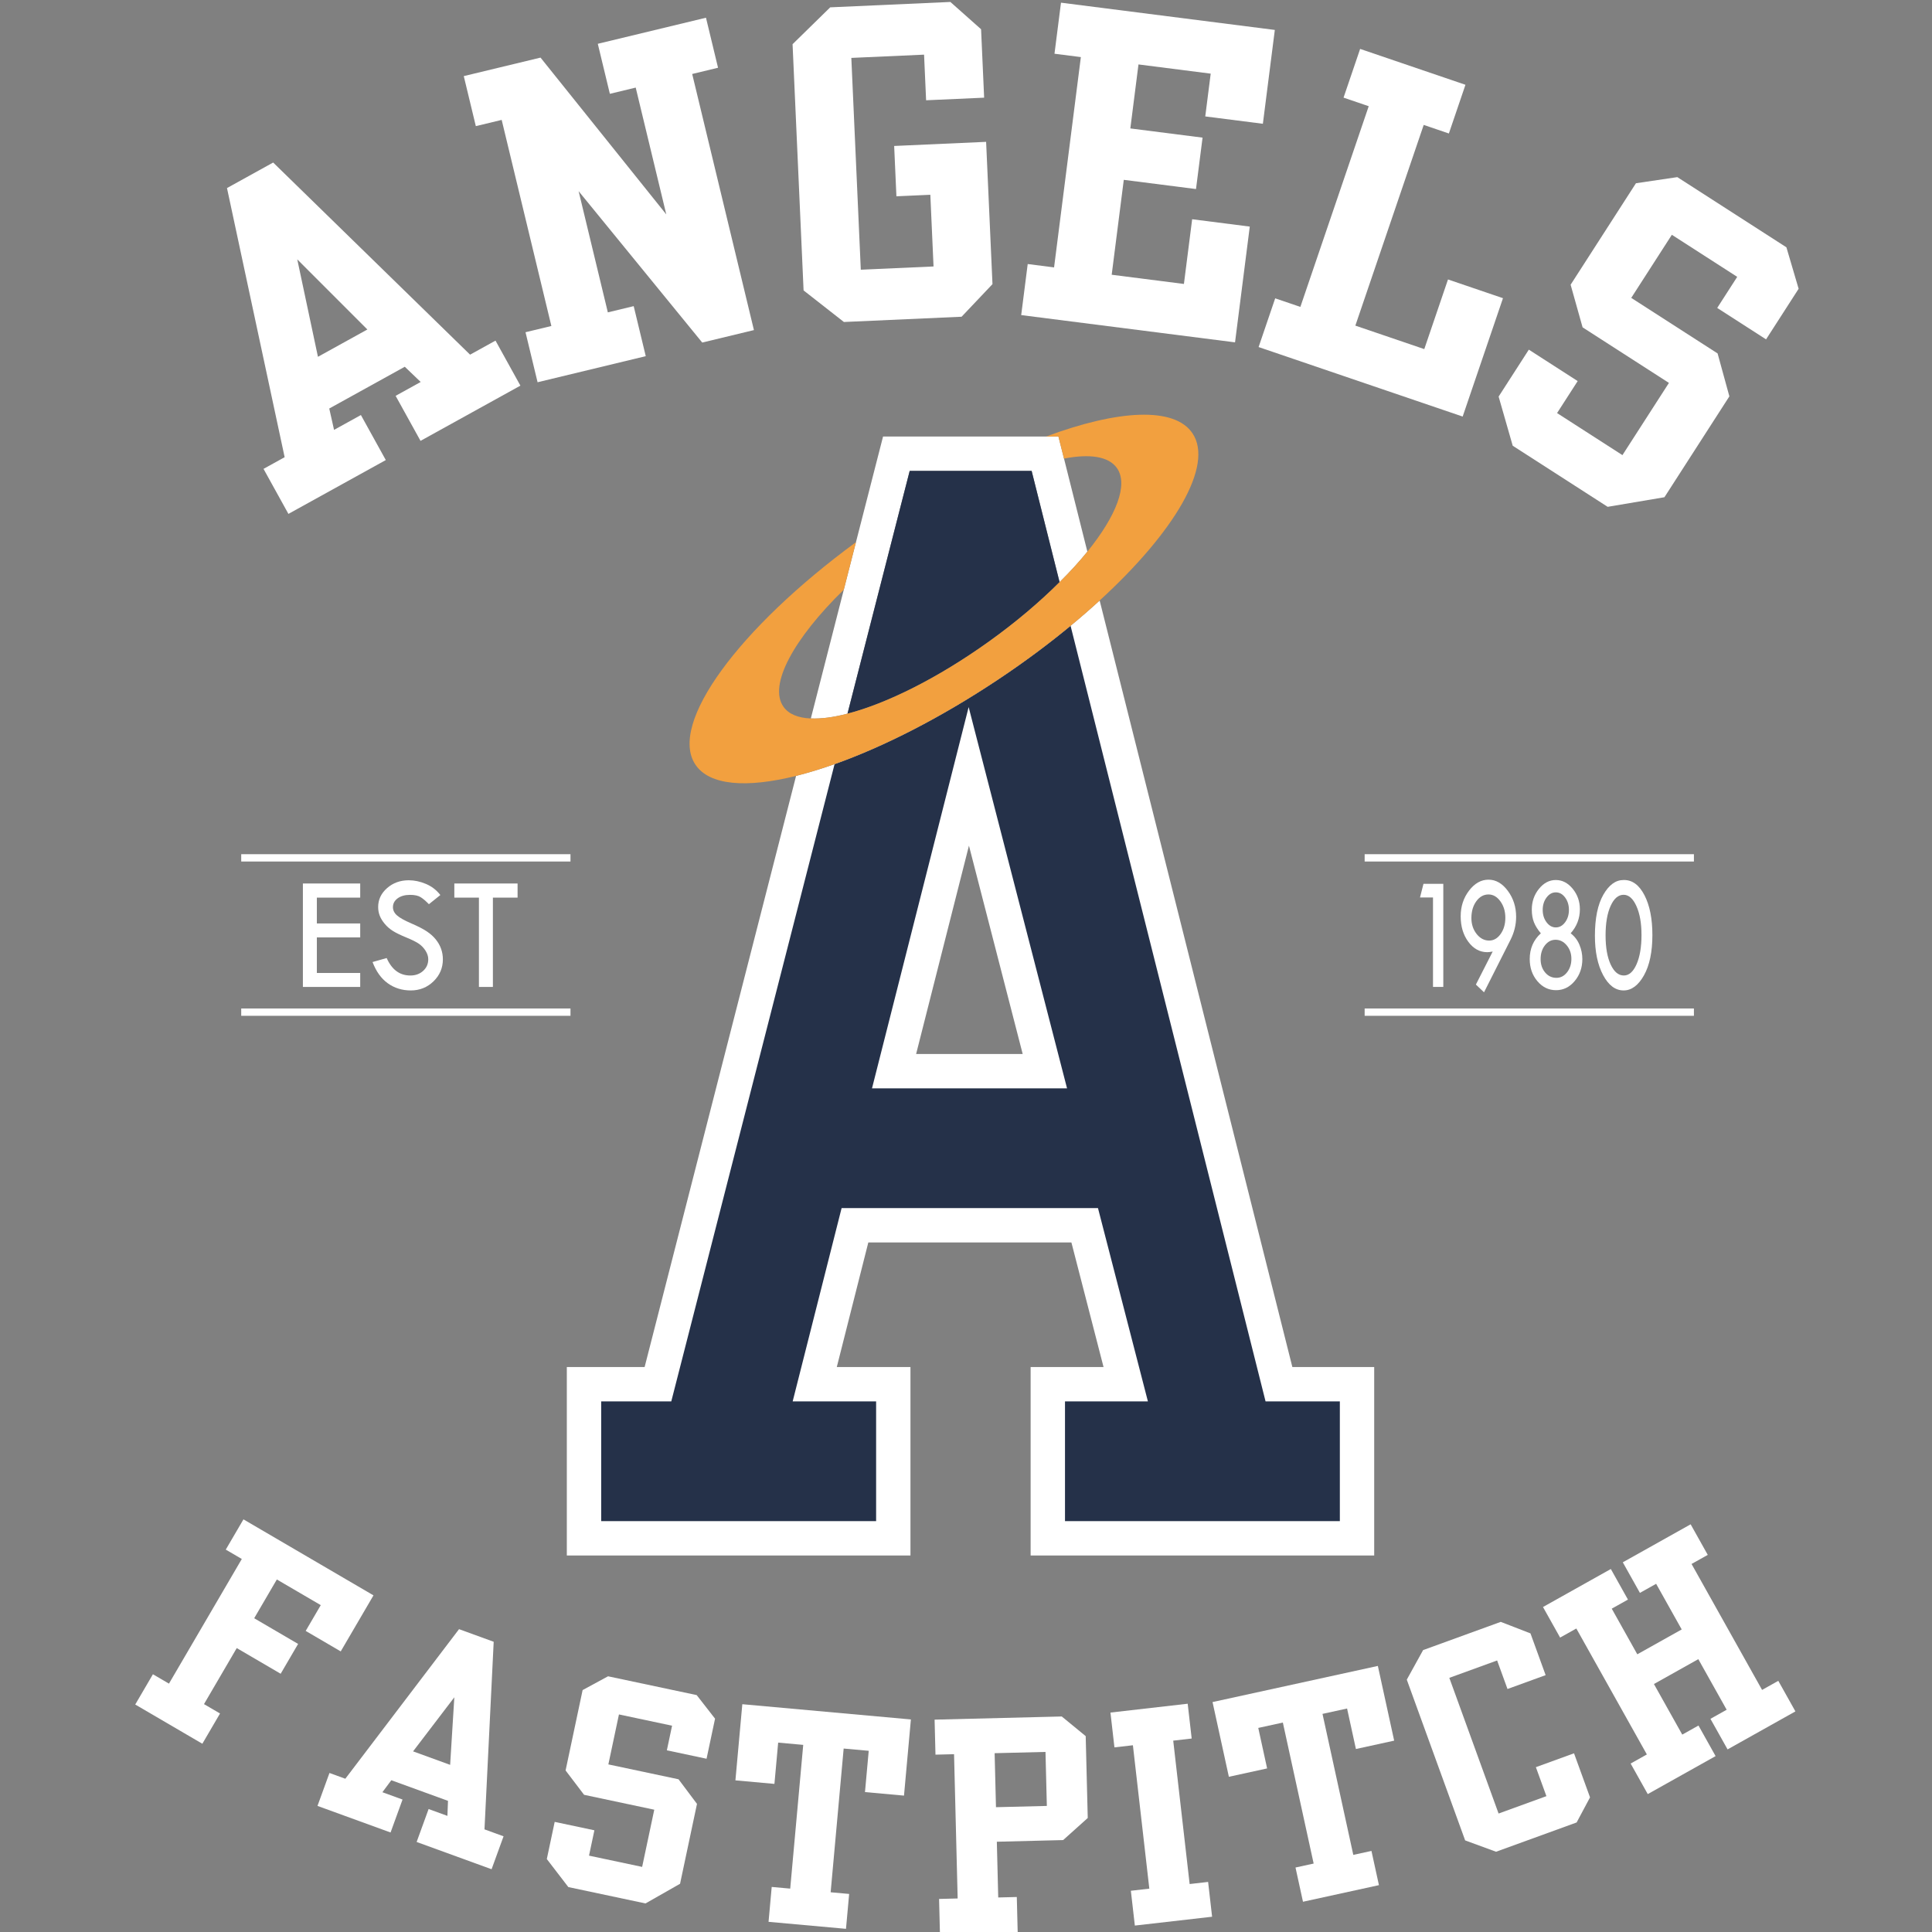 <?xml version="1.0" encoding="UTF-8"?>
<svg id="Layer_1" xmlns="http://www.w3.org/2000/svg" version="1.1" viewBox="0 0 300 300">
  <rect x="0" y="0" width="300" height="300" fill="#808080" stroke="none"/>
  <!-- Generator: Adobe Illustrator 29.2.1, SVG Export Plug-In . SVG Version: 2.1.0 Build 116)  -->
  <defs>
    <style>
      .st0 {
        fill: #fff;
      }

      .st1 {
        fill: #253149;
      }

      .st2 {
        fill: #f2a03f;
      }
    </style>
  </defs>
  <path class="st0" d="M200.677,212.274l-29.923-119.027c-1.423,1.304-2.928,2.62-4.517,3.924-3.438,2.845-7.232,5.667-11.31,8.382-8.891,5.916-17.724,10.397-25.335,13.1-2.098.747-4.09,1.351-5.975,1.826l-23.521,91.795h-12.08v29.259h53.36v-29.259h-11.44l4.896-19.348h31.535l4.991,19.348h-11.322v29.259h53.349v-29.259h-12.709ZM158.804,163.668h-16.55l8.204-32.353,8.346,32.353Z"/>
  <path class="st0" d="M168.846,85.66c-1.245,1.541-2.691,3.13-4.315,4.73l-4.339-17.273h-18.933l-1.66,6.461-1.482,5.785-6.52,25.453c-2.17.569-4.09.818-5.691.747l5.121-20,1.885-7.374,4.209-16.408h27.232l.865,3.426,3.628,14.452Z"/>
  <path class="st1" d="M196.516,217.609l-30.278-120.437c-3.438,2.845-7.232,5.667-11.31,8.382-8.891,5.916-17.724,10.397-25.335,13.1l-25.358,98.956h-10.883v18.589h42.691v-18.589h-12.958l7.599-30.017h39.81l7.753,30.017h-12.875v18.589h42.679v-18.589h-11.535ZM135.402,169.003l15.009-59.205,15.281,59.205h-30.29Z"/>
  <path class="st1" d="M164.53,90.391c-3.082,3.082-6.793,6.236-10.966,9.223-7.955,5.702-15.91,9.638-21.968,11.203l6.52-25.453,1.482-5.785,1.66-6.461h18.933l4.339,17.273Z"/>
  <path class="st2" d="M170.754,93.248c-1.423,1.304-2.928,2.62-4.517,3.924-3.438,2.845-7.232,5.667-11.31,8.382-8.891,5.916-17.724,10.397-25.335,13.1-2.098.747-4.09,1.351-5.975,1.826-7.706,1.921-13.479,1.494-15.637-1.755-4.22-6.331,6.734-21.185,24.931-34.534l-1.885,7.374c-7.789,7.611-11.761,14.843-9.354,18.198.806,1.138,2.276,1.719,4.232,1.802,1.6.071,3.521-.178,5.691-.747,6.058-1.565,14.013-5.501,21.968-11.203,4.173-2.988,7.884-6.141,10.966-9.223,1.624-1.6,3.071-3.189,4.315-4.73,4.505-5.572,6.414-10.433,4.576-13.005-1.292-1.802-4.244-2.217-8.204-1.446l-.865-3.426h-1.921c11.203-4.173,19.964-4.671,22.75-.486,3.319,4.991-2.774,15.281-14.428,25.951Z"/>
  <path class="st0" d="M23.745,259.978l2.491,1.456,11.312-19.356-2.49-1.455,2.746-4.698,20.191,11.802-5.086,8.701-5.441-3.18,2.34-4.003-6.82-3.986-3.519,6.021,6.82,3.987-2.707,4.632-6.82-3.987-5.086,8.702,2.49,1.456-2.746,4.698-10.421-6.092,2.746-4.698Z"/>
  <path class="st0" d="M53.623,276.199l17.656-23.224,5.381,1.958-1.429,29.129,2.962,1.077-1.86,5.115-11.638-4.235,1.859-5.114,2.92,1.063.092-2.333-8.802-3.202-1.385,1.862,3.128,1.138-1.859,5.115-11.347-4.128,1.86-5.114,2.461.895ZM64.142,271.951l5.756,2.094.65-10.489-6.406,8.395Z"/>
  <path class="st0" d="M94.416,260.294l13.763,2.919,2.854,3.66-1.319,6.223-6.165-1.308.81-3.823-8.249-1.749-1.644,7.759,10.897,2.311,2.865,3.819-2.629,12.406-5.365,3.053-11.983-2.541-3.342-4.352,1.223-5.771,6.165,1.307-.834,3.935,8.249,1.749,1.882-8.882-10.897-2.312-2.873-3.781,2.644-12.482,3.947-2.14Z"/>
  <path class="st0" d="M115.27,264.629l26.173,2.366-1.071,11.827-6.057-.548.58-6.409-3.891-.352-2.021,22.318,2.873.26-.491,5.417-12.025-1.087.491-5.418,2.873.26,2.021-22.319-3.891-.352-.581,6.41-6.057-.549,1.071-11.826Z"/>
  <path class="st0" d="M145.821,294.866l2.884-.072-.561-22.403-2.884.072-.136-5.438,19.747-.491,3.716,3.05.318,12.714-3.822,3.429-10.294.256.216,8.655,2.884-.072.136,5.438-12.069.3-.136-5.438ZM154.445,272.234l.21,8.387,7.899-.197-.211-8.387-7.898.197Z"/>
  <path class="st0" d="M175.599,293.597l2.868-.328-2.551-22.266-2.867.328-.619-5.404,11.995-1.373.619,5.404-2.867.329,2.551,22.266,2.867-.329.619,5.405-11.996,1.372-.619-5.404Z"/>
  <path class="st0" d="M188.283,264.296l25.669-5.612,2.534,11.602-5.94,1.299-1.373-6.288-3.816.834,4.783,21.895,2.819-.616,1.161,5.315-11.794,2.578-1.161-5.315,2.818-.616-4.783-21.895-3.816.834,1.373,6.289-5.94,1.298-2.534-11.602Z"/>
  <path class="st0" d="M220.98,256.225l12.056-4.382,4.616,1.789,2.354,6.483-5.923,2.152-1.609-4.431-7.424,2.699,7.65,21.07,7.426-2.699-1.635-4.501,5.923-2.153,2.486,6.843-2.08,3.896-12.514,4.548-4.797-1.763-9.063-24.96,2.535-4.59Z"/>
  <path class="st0" d="M253.206,273.84l2.518-1.41-10.953-19.557-2.517,1.41-2.659-4.747,10.535-5.9,2.658,4.747-2.517,1.41,3.969,7.087,6.894-3.86-3.97-7.088-2.517,1.41-2.659-4.747,10.535-5.9,2.658,4.747-2.517,1.41,10.952,19.557,2.518-1.41,2.658,4.747-10.534,5.9-2.659-4.747,2.518-1.41-4.401-7.856-6.893,3.861,4.399,7.856,2.518-1.41,2.658,4.747-10.534,5.9-2.659-4.747Z"/>
  <path class="st0" d="M47.032,137.189h8.901v2.194h-6.732v4.009h6.732v2.168h-6.732v5.522h6.732v2.168h-8.901v-16.062Z"/>
  <path class="st0" d="M68.378,138.979l-1.778,1.425c-.47-.487-.896-.851-1.277-1.091-.382-.24-.933-.359-1.654-.359-.788,0-1.427.178-1.918.534-.49.357-.736.815-.736,1.377,0,.486.214.916.643,1.289.428.373,1.159.781,2.19,1.224,1.032.444,1.835.856,2.41,1.238.575.382,1.047.805,1.416,1.266.369.462.644.949.824,1.462.181.512.271,1.054.271,1.625,0,1.335-.486,2.473-1.456,3.414-.971.941-2.145,1.411-3.524,1.411-1.345,0-2.533-.368-3.562-1.103-1.03-.736-1.822-1.839-2.377-3.309l2.194-.618c.798,1.807,2.021,2.711,3.669,2.711.798,0,1.462-.238,1.992-.717.53-.478.794-1.081.794-1.809,0-.436-.139-.873-.416-1.314-.278-.44-.623-.802-1.035-1.087-.412-.285-1.068-.612-1.967-.981-.9-.369-1.592-.707-2.077-1.013-.485-.307-.905-.672-1.259-1.096-.354-.424-.614-.846-.778-1.266-.164-.42-.247-.869-.247-1.348,0-1.15.462-2.131,1.387-2.942.924-.81,2.046-1.216,3.366-1.216.874,0,1.761.189,2.661.567.899.379,1.647.954,2.244,1.727Z"/>
  <path class="st0" d="M70.547,137.189h9.822v2.194h-3.833v13.868h-2.168v-13.868h-3.82v-2.194Z"/>
  <path class="st0" d="M221.038,137.239h3.077v16.012h-1.599v-13.894h-2.018l.539-2.118Z"/>
  <path class="st0" d="M230.44,154.083l-1.265-1.198,2.611-5.131c-.366.067-.644.101-.836.101-1.172,0-2.153-.535-2.946-1.608-.793-1.071-1.189-2.393-1.189-3.965,0-1.521.432-2.849,1.297-3.984.865-1.135,1.873-1.702,3.026-1.702,1.14,0,2.14.578,2.997,1.733.859,1.156,1.289,2.499,1.289,4.028,0,1.236-.292,2.429-.874,3.581l-4.109,8.144ZM233.749,142.509c0-.992-.257-1.843-.771-2.553-.515-.71-1.129-1.065-1.841-1.065-.756,0-1.388.351-1.896,1.052-.508.702-.763,1.574-.763,2.616,0,.958.27,1.779.809,2.465.54.685,1.19,1.027,1.952,1.027.701,0,1.294-.343,1.781-1.027.486-.685.729-1.524.729-2.516Z"/>
  <path class="st0" d="M243.892,144.924c.614.471,1.069,1.066,1.366,1.786.298.719.447,1.457.447,2.214,0,1.329-.397,2.467-1.19,3.413-.793.946-1.757,1.419-2.891,1.419-1.147,0-2.115-.469-2.906-1.407-.79-.938-1.184-2.08-1.184-3.426,0-1.623.575-2.956,1.728-3.999-.49-.578-.846-1.148-1.069-1.71-.223-.562-.335-1.22-.335-1.975,0-1.232.369-2.306,1.11-3.22s1.613-1.371,2.618-1.371,1.878.453,2.621,1.359c.743.905,1.116,1.966,1.116,3.182,0,1.418-.478,2.663-1.432,3.736ZM244.003,148.876c0-.807-.24-1.5-.72-2.08-.48-.58-1.058-.87-1.734-.87-.656,0-1.207.288-1.654.864-.446.575-.669,1.288-.669,2.137,0,.832.234,1.526.702,2.08.468.555,1.052.832,1.753.832.651,0,1.201-.286,1.65-.857.449-.572.674-1.273.674-2.106ZM243.622,141.287c0-.753-.198-1.395-.595-1.926-.396-.531-.876-.797-1.44-.797-.558,0-1.037.266-1.437.797-.399.531-.6,1.173-.6,1.926s.2,1.395.6,1.926c.399.531.879.796,1.437.796.564,0,1.044-.265,1.44-.796.397-.531.595-1.174.595-1.926Z"/>
  <path class="st0" d="M252.185,136.647c1.301,0,2.359.792,3.174,2.376s1.223,3.642,1.223,6.172c0,2.622-.439,4.711-1.315,6.266-.878,1.555-1.929,2.333-3.156,2.333-1.277,0-2.339-.797-3.185-2.39-.845-1.592-1.269-3.62-1.269-6.083,0-2.731.435-4.86,1.306-6.385.872-1.526,1.914-2.288,3.129-2.288h.093ZM254.891,145.17c0-1.815-.264-3.307-.791-4.476-.527-1.168-1.19-1.752-1.989-1.752-.824,0-1.497.578-2.018,1.733-.521,1.156-.78,2.68-.78,4.571,0,1.874.263,3.381.79,4.52.527,1.139,1.209,1.708,2.046,1.708.806,0,1.463-.582,1.975-1.746.512-1.164.768-2.683.768-4.557Z"/>
  <rect class="st0" x="211.902" y="132.639" width="51.128" height="1.138"/>
  <rect class="st0" x="211.902" y="156.596" width="51.128" height="1.138"/>
  <rect class="st0" x="37.457" y="132.639" width="51.128" height="1.138"/>
  <rect class="st0" x="37.457" y="156.596" width="51.128" height="1.138"/>
  <path class="st0" d="M44.2,70.993l-8.953-41.791,7.171-3.965,30.577,29.835,3.947-2.182,3.866,6.992-15.509,8.575-3.866-6.992,3.891-2.151-2.468-2.365-11.729,6.485.745,3.317,4.169-2.305,3.866,6.992-15.121,8.36-3.866-6.992,3.28-1.814ZM49.371,55.404l7.672-4.241-10.885-10.891,3.213,15.132Z"/>
  <path class="st0" d="M81.601,51.588l4.015-.968-7.715-32.001-4.014.967-1.873-7.768,11.919-2.873,19.528,24.349-4.748-19.693-4.014.968-1.873-7.768,16.798-4.049,1.873,7.768-4.014.967,9.587,39.769-8.028,1.935-19.193-23.504,4.536,18.818,4.015-.968,1.873,7.768-16.798,4.05-1.873-7.768Z"/>
  <path class="st0" d="M123.068,6.865l5.848-5.726,18.657-.835,4.768,4.237.475,10.626-9.011.403-.317-7.084-11.295.505,1.471,32.89,11.295-.505-.498-11.132-5.267.236-.349-7.815,14.278-.639.988,22.095-4.796,5.06-18.276.818-6.26-4.903-1.71-38.231Z"/>
  <path class="st0" d="M163.676,41.523l4.159-32.658-4.095-.522,1.01-7.927,33.204,4.233-1.856,14.57-8.946-1.14.845-6.643-11.215-1.43-1.265,9.937,11.215,1.43-1.017,7.983-11.215-1.43-1.877,14.737,11.215,1.43,1.279-10.049,8.947,1.141-2.289,17.975-33.204-4.233,1.01-7.927,4.095.522Z"/>
  <path class="st0" d="M227.556,13.163l-2.576,7.565-3.908-1.331-10.614,31.166,10.703,3.645,3.683-10.814,8.538,2.908-6.26,18.38-31.688-10.792,2.577-7.565,3.909,1.331,10.614-31.165-3.909-1.331,2.576-7.565,16.355,5.57Z"/>
  <path class="st0" d="M260.458,27.506l16.934,10.895,1.898,6.44-5.057,7.855-7.586-4.88,3.107-4.827-10.15-6.53-6.306,9.796,13.409,8.627,1.829,6.664-10.084,15.664-8.815,1.489-14.744-9.486-2.188-7.632,4.691-7.288,7.585,4.881-3.199,4.968,10.15,6.53,7.22-11.215-13.408-8.627-1.859-6.617,10.144-15.759,6.428-.95Z"/>
</svg>